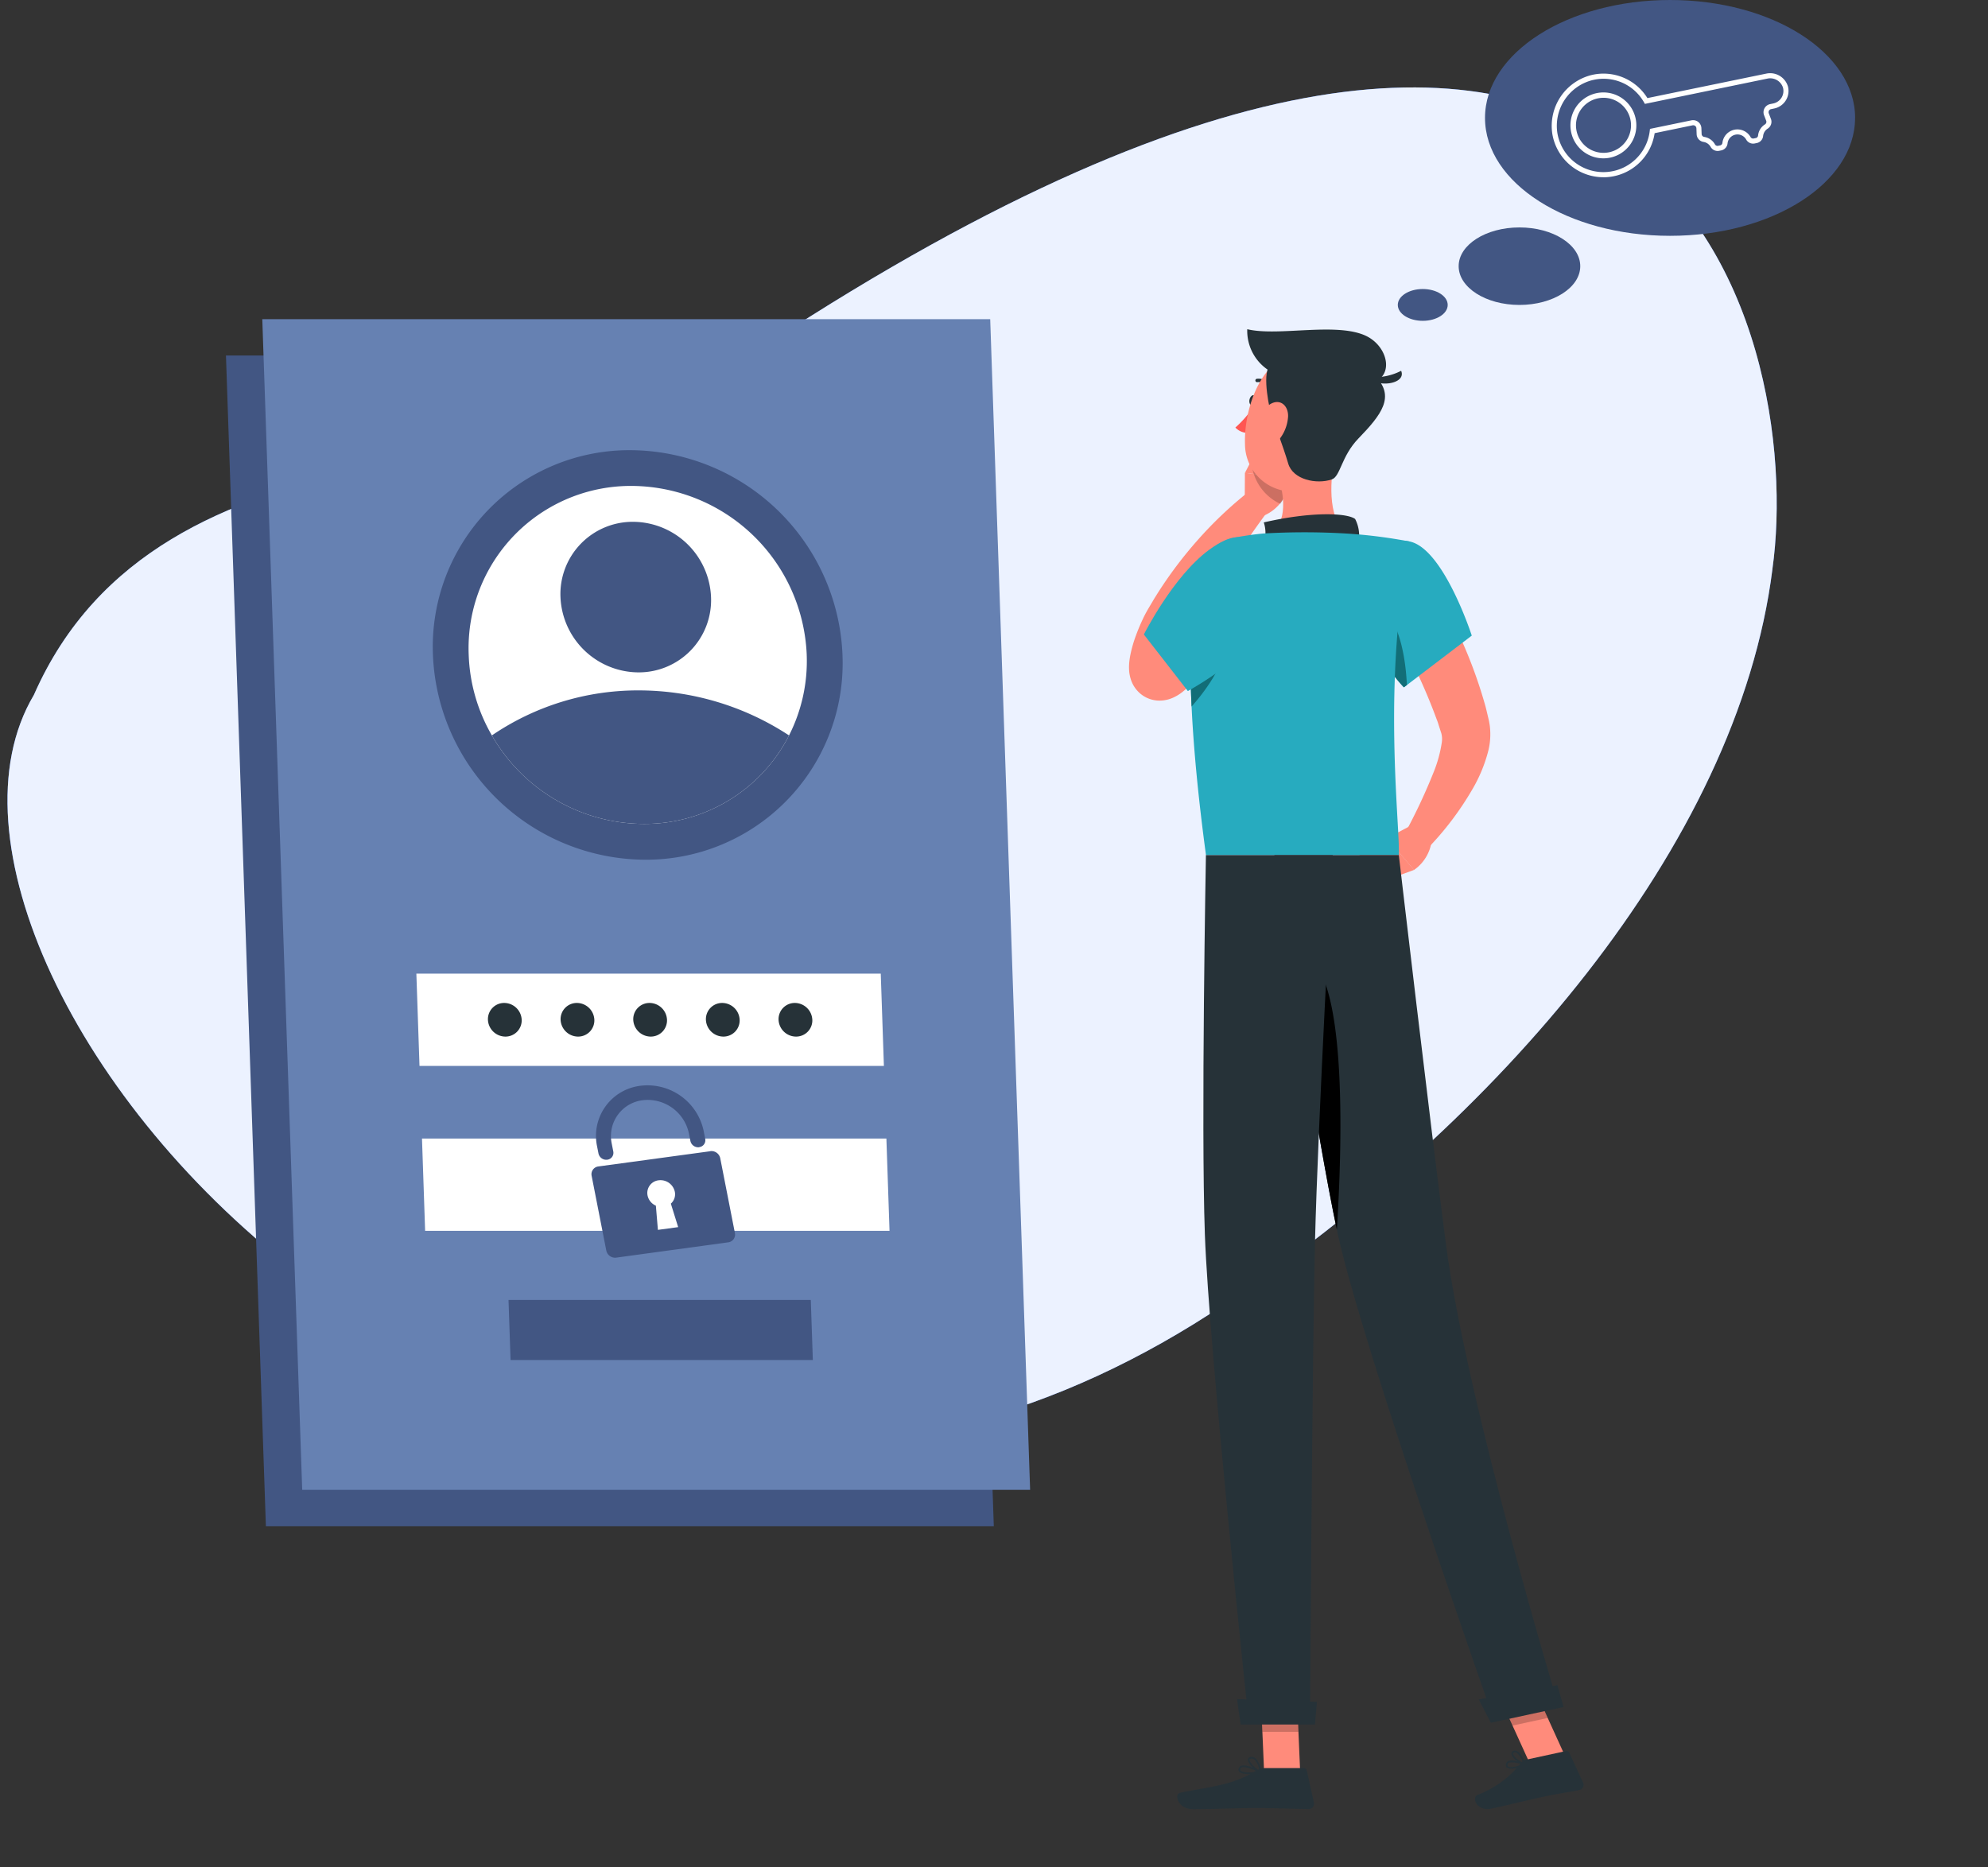 <svg id="Grupo_3326" data-name="Grupo 3326" xmlns="http://www.w3.org/2000/svg" xmlns:xlink="http://www.w3.org/1999/xlink" width="130" height="122.105" viewBox="0 0 130 122.105">
  <rect x="0" y="0" width="130" height="122.105" fill="#333333" stroke="none"/>
  <defs>
    <clipPath id="clip-path">
      <rect id="Retângulo_1252" data-name="Retângulo 1252" width="130" height="122.105" fill="none"/>
    </clipPath>
    <clipPath id="clip-path-3">
      <rect id="Retângulo_1247" data-name="Retângulo 1247" width="115.697" height="88.9" fill="none"/>
    </clipPath>
    <clipPath id="clip-path-4">
      <rect id="Retângulo_1248" data-name="Retângulo 1248" width="2.484" height="3.607" fill="none"/>
    </clipPath>
    <clipPath id="clip-path-5">
      <rect id="Retângulo_1249" data-name="Retângulo 1249" width="2.479" height="2.815" fill="none"/>
    </clipPath>
    <clipPath id="clip-path-6">
      <rect id="Retângulo_1250" data-name="Retângulo 1250" width="3.5" height="3.121" fill="none"/>
    </clipPath>
  </defs>
  <g id="Grupo_3325" data-name="Grupo 3325" clip-path="url(#clip-path)">
    <g id="Grupo_3324" data-name="Grupo 3324">
      <g id="Grupo_3323" data-name="Grupo 3323" clip-path="url(#clip-path)">
        <path id="Caminho_9704" data-name="Caminho 9704" d="M116.876,48.544C114.6,66.72,98.673,84.868,81.162,96.556,35.89,127-7.85,75.339,3.187,56.783,11.472,37.961,37.31,43.132,48.3,35.733c61.782-41.88,70.718-2.4,68.574,12.812" transform="translate(-0.971 -11.337)" fill="#407bff"/>
        <g id="Grupo_3313" data-name="Grupo 3313" transform="translate(0.489 5.717)" opacity="0.9">
          <g id="Grupo_3312" data-name="Grupo 3312">
            <g id="Grupo_3311" data-name="Grupo 3311" clip-path="url(#clip-path-3)">
              <path id="Caminho_9705" data-name="Caminho 9705" d="M116.876,48.544C114.6,66.72,98.673,84.868,81.162,96.556,35.89,127-7.85,75.339,3.187,56.783,11.472,37.961,37.31,43.132,48.3,35.733c61.782-41.88,70.718-2.4,68.574,12.812" transform="translate(-1.46 -17.054)" fill="#fff"/>
            </g>
          </g>
        </g>
        <path id="Caminho_9707" data-name="Caminho 9707" d="M94.287,145.906h-47.6L44.076,69.348h47.6Z" transform="translate(-29.3 -46.099)" fill="#425683"/>
        <path id="Caminho_9708" data-name="Caminho 9708" d="M101.373,138.819h-47.6L51.163,62.261h47.6Z" transform="translate(-34.011 -41.388)" fill="#6681b2"/>
        <path id="Caminho_9709" data-name="Caminho 9709" d="M111.215,101.208A12.856,12.856,0,0,1,98.28,114.6a13.956,13.956,0,0,1-13.847-13.391A12.856,12.856,0,0,1,97.368,87.817a13.956,13.956,0,0,1,13.847,13.391" transform="translate(-56.122 -58.377)" fill="#425683"/>
        <path id="Caminho_9710" data-name="Caminho 9710" d="M113.516,105.842a10.726,10.726,0,0,1-1.156,5.264,10.6,10.6,0,0,1-9.519,5.787,11.5,11.5,0,0,1-9.913-5.787,11.256,11.256,0,0,1-1.515-5.264A10.609,10.609,0,0,1,102.089,94.79a11.517,11.517,0,0,1,11.428,11.052" transform="translate(-60.763 -63.012)" fill="#fff"/>
        <path id="Caminho_9711" data-name="Caminho 9711" d="M115.376,137.621a10.594,10.594,0,0,1-9.519,5.787,11.494,11.494,0,0,1-9.913-5.787,16.951,16.951,0,0,1,9.616-2.944,17.915,17.915,0,0,1,9.816,2.944" transform="translate(-63.779 -89.527)" fill="#425683"/>
        <path id="Caminho_9712" data-name="Caminho 9712" d="M119.164,106.716a4.726,4.726,0,0,1-4.755,4.923,5.131,5.131,0,0,1-5.09-4.923,4.726,4.726,0,0,1,4.755-4.923,5.131,5.131,0,0,1,5.09,4.923" transform="translate(-72.668 -67.668)" fill="#425683"/>
        <path id="Caminho_9713" data-name="Caminho 9713" d="M111.789,195.962H81.421l-.205-6.034h30.368Z" transform="translate(-53.989 -126.256)" fill="#fff"/>
        <path id="Caminho_9714" data-name="Caminho 9714" d="M112.885,228.135H82.517l-.205-6.034h30.368Z" transform="translate(-54.717 -147.643)" fill="#fff"/>
        <path id="Caminho_9715" data-name="Caminho 9715" d="M123.142,224.565l-7.318.995a.511.511,0,0,0-.442.606l.961,4.9a.587.587,0,0,0,.65.457l7.318-1a.51.51,0,0,0,.442-.606l-.961-4.9a.588.588,0,0,0-.65-.457m-2.1,4.968-1.325.18-.133-1.583a.933.933,0,0,1-.544-.669.833.833,0,0,1,.722-.99.959.959,0,0,1,1.061.748.815.815,0,0,1-.26.778Z" transform="translate(-76.695 -149.278)" fill="#425683"/>
        <path id="Caminho_9716" data-name="Caminho 9716" d="M123.016,215.764h0a.52.52,0,0,1-.577-.406l-.095-.48a2.759,2.759,0,0,0-2.889-2.2,2.36,2.36,0,0,0-2.168,2.814l.108.551a.452.452,0,0,1-.392.538.52.52,0,0,1-.576-.406l-.092-.468a3.3,3.3,0,0,1,2.673-3.937,3.753,3.753,0,0,1,4.291,2.9l.108.551a.452.452,0,0,1-.392.537" transform="translate(-77.291 -140.74)" fill="#425683"/>
        <path id="Caminho_9717" data-name="Caminho 9717" d="M119.094,257.517H99.327l-.134-3.928h19.767Z" transform="translate(-65.94 -168.575)" fill="#425683"/>
        <path id="Caminho_9718" data-name="Caminho 9718" d="M125.728,196.74a1.06,1.06,0,0,1-1.066,1.1,1.15,1.15,0,0,1-1.141-1.1,1.06,1.06,0,0,1,1.066-1.1,1.15,1.15,0,0,1,1.141,1.1" transform="translate(-82.111 -130.05)" fill="#263238"/>
        <path id="Caminho_9719" data-name="Caminho 9719" d="M111.555,196.74a1.06,1.06,0,0,1-1.066,1.1,1.15,1.15,0,0,1-1.141-1.1,1.06,1.06,0,0,1,1.066-1.1,1.15,1.15,0,0,1,1.141,1.1" transform="translate(-72.689 -130.05)" fill="#263238"/>
        <path id="Caminho_9720" data-name="Caminho 9720" d="M97.381,196.74a1.06,1.06,0,0,1-1.066,1.1,1.151,1.151,0,0,1-1.141-1.1,1.06,1.06,0,0,1,1.066-1.1,1.15,1.15,0,0,1,1.141,1.1" transform="translate(-63.267 -130.05)" fill="#263238"/>
        <path id="Caminho_9721" data-name="Caminho 9721" d="M139.9,196.74a1.06,1.06,0,0,1-1.066,1.1,1.15,1.15,0,0,1-1.141-1.1,1.06,1.06,0,0,1,1.066-1.1,1.15,1.15,0,0,1,1.141,1.1" transform="translate(-91.532 -130.05)" fill="#263238"/>
        <path id="Caminho_9722" data-name="Caminho 9722" d="M154.074,196.74a1.06,1.06,0,0,1-1.066,1.1,1.15,1.15,0,0,1-1.142-1.1,1.06,1.06,0,0,1,1.066-1.1,1.15,1.15,0,0,1,1.141,1.1" transform="translate(-100.954 -130.05)" fill="#263238"/>
        <path id="Caminho_9723" data-name="Caminho 9723" d="M271.732,110.947c.447.716.817,1.4,1.2,2.116s.727,1.432,1.066,2.165a31.088,31.088,0,0,1,1.709,4.6c.06.2.105.409.155.615l.073.31.036.155.044.255a4.484,4.484,0,0,1-.1,1.727,9.774,9.774,0,0,1-1.043,2.5,19.942,19.942,0,0,1-2.979,3.913l-1.412-1.068a37.573,37.573,0,0,0,1.89-4.036,8.511,8.511,0,0,0,.512-1.888,1.486,1.486,0,0,0-.028-.593l-.132-.41c-.055-.168-.1-.336-.17-.5a37.143,37.143,0,0,0-1.766-4.051c-.66-1.335-1.39-2.693-2.11-3.962Z" transform="translate(-178.601 -73.753)" fill="#ff8b7b"/>
        <path id="Caminho_9724" data-name="Caminho 9724" d="M272.073,161.092l-1.539.817,1.769,2.072a2.744,2.744,0,0,0,1.154-1.888Z" transform="translate(-179.839 -107.087)" fill="#ff8b7b"/>
        <path id="Caminho_9725" data-name="Caminho 9725" d="M264.355,164.807l1.9,1.5,1.945-.71-1.769-2.072Z" transform="translate(-175.731 -108.707)" fill="#ff8b7b"/>
        <path id="Caminho_9726" data-name="Caminho 9726" d="M244.144,77.467c-.038.186-.167.317-.289.293s-.19-.2-.152-.383.167-.317.289-.292.19.2.152.382" transform="translate(-161.996 -51.241)" fill="#263238"/>
        <path id="Caminho_9727" data-name="Caminho 9727" d="M242.184,79.188A6.812,6.812,0,0,1,240.97,80.6a1.1,1.1,0,0,0,.856.348Z" transform="translate(-160.186 -52.641)" fill="#ff5652"/>
        <path id="Caminho_9728" data-name="Caminho 9728" d="M242.79,94.448l.014-2.2,2.91.352a2.746,2.746,0,0,1-1.675,2.445Z" transform="translate(-161.396 -61.324)" fill="#ff8b7b"/>
        <path id="Caminho_9729" data-name="Caminho 9729" d="M243.655,87.53l2.049.589.039,1.345-2.91-.352Z" transform="translate(-161.425 -58.186)" fill="#ff8b7b"/>
        <g id="Grupo_3316" data-name="Grupo 3316" transform="translate(81.833 29.343)" opacity="0.2">
          <g id="Grupo_3315" data-name="Grupo 3315">
            <g id="Grupo_3314" data-name="Grupo 3314" clip-path="url(#clip-path-4)">
              <path id="Caminho_9730" data-name="Caminho 9730" d="M246.546,88.117l-2.048-.59-.4.764a3.263,3.263,0,0,0,1.891,2.843,3.205,3.205,0,0,0,.593-1.673Z" transform="translate(-244.099 -87.527)"/>
            </g>
          </g>
        </g>
        <path id="Caminho_9731" data-name="Caminho 9731" d="M245.8,74.438a.11.11,0,0,0,.076-.03.111.111,0,0,0,.006-.158,1.108,1.108,0,0,0-.95-.37.112.112,0,0,0,.037.22.887.887,0,0,1,.75.3.11.11,0,0,0,.082.036" transform="translate(-162.756 -49.107)" fill="#263238"/>
        <path id="Caminho_9732" data-name="Caminho 9732" d="M250.2,88.35c-.338,1.725-.542,4.115.664,5.266,0,0-.471,1.75-3.677,1.75-3.524,0-1.7-1.535-1.7-1.535,1.465-.455,1.452-2.124,1.117-3.464Z" transform="translate(-162.879 -58.731)" fill="#ff8b7b"/>
        <path id="Caminho_9733" data-name="Caminho 9733" d="M251.761,102.732a2.361,2.361,0,0,0-.034-2.1c-.541-.4-2.855-.492-5.973.225a2.2,2.2,0,0,1-.383,2.073Z" transform="translate(-163.112 -66.693)" fill="#263238"/>
        <path id="Caminho_9734" data-name="Caminho 9734" d="M294.382,343.915a.759.759,0,0,1-.587-.032.228.228,0,0,1-.054-.259.259.259,0,0,1,.144-.164c.319-.152,1.05.146,1.081.159a.056.056,0,0,1,0,.1,2.971,2.971,0,0,1-.587.2m-.384-.377a.3.3,0,0,0-.065.022.15.15,0,0,0-.085.1c-.03.1.007.132.02.142.127.108.6.008.929-.124a1.843,1.843,0,0,0-.8-.135" transform="translate(-195.255 -228.288)" fill="#263238"/>
        <path id="Caminho_9735" data-name="Caminho 9735" d="M295.67,342.451a.058.058,0,0,1-.027,0c-.267-.078-.837-.483-.844-.75a.182.182,0,0,1,.143-.181.3.3,0,0,1,.247.02c.315.161.514.814.523.842a.056.056,0,0,1-.014.055.059.059,0,0,1-.028.015m-.668-.834-.024.007c-.069.024-.068.058-.068.072,0,.158.38.476.656.6a1.343,1.343,0,0,0-.428-.663.2.2,0,0,0-.136-.021" transform="translate(-195.969 -227.015)" fill="#263238"/>
        <path id="Caminho_9736" data-name="Caminho 9736" d="M242.309,344.958c-.3,0-.595-.042-.693-.178a.211.211,0,0,1,0-.244.278.278,0,0,1,.177-.13c.393-.107,1.217.363,1.252.383a.056.056,0,0,1-.017.1,4.156,4.156,0,0,1-.723.066m-.374-.457a.418.418,0,0,0-.108.013.168.168,0,0,0-.109.078c-.04.069-.025.1-.011.124.11.152.706.156,1.144.094a2.521,2.521,0,0,0-.916-.308" transform="translate(-160.592 -228.935)" fill="#263238"/>
        <path id="Caminho_9737" data-name="Caminho 9737" d="M244.231,343.773a.055.055,0,0,1-.023-.005c-.285-.128-.848-.638-.805-.9.01-.062.055-.14.208-.156a.407.407,0,0,1,.31.1,1.6,1.6,0,0,1,.366.909.056.056,0,0,1-.056.061m-.575-.956-.034,0c-.1.01-.107.05-.109.063-.026.16.357.561.648.736a1.308,1.308,0,0,0-.311-.727.3.3,0,0,0-.194-.073" transform="translate(-161.802 -227.815)" fill="#263238"/>
        <path id="Caminho_9738" data-name="Caminho 9738" d="M248.471,334.895h-2.358l-.235-5.461h2.358Z" transform="translate(-163.449 -218.993)" fill="#ff8b7b"/>
        <path id="Caminho_9739" data-name="Caminho 9739" d="M296.08,332.381l-2.3.5-2.314-5.086,2.3-.5Z" transform="translate(-193.751 -217.571)" fill="#ff8b7b"/>
        <path id="Caminho_9740" data-name="Caminho 9740" d="M291.064,342.144l2.589-.561a.206.206,0,0,1,.23.115l.9,1.95a.347.347,0,0,1-.249.483c-.907.18-1.358.222-2.5.469-.7.152-2.282.537-3.249.746-.946.2-1.3-.72-.923-.892a6.546,6.546,0,0,0,2.856-2.088.572.572,0,0,1,.343-.223" transform="translate(-191.261 -227.067)" fill="#263238"/>
        <path id="Caminho_9741" data-name="Caminho 9741" d="M235.332,344.908h2.575a.206.206,0,0,1,.2.161l.466,2.1a.343.343,0,0,1-.339.42c-.929-.016-2.271-.07-3.439-.07-1.365,0-2.544.074-4.145.074-.968,0-1.237-.979-.832-1.067,1.845-.4,3.351-.447,4.945-1.429a1.092,1.092,0,0,1,.568-.184" transform="translate(-152.653 -229.28)" fill="#263238"/>
        <path id="Caminho_9742" data-name="Caminho 9742" d="M269.144,105.523c2.21.507,4.032,6.149,4.032,6.149l-4.438,3.383a9.688,9.688,0,0,1-2.354-4.358c-.76-2.957.5-5.691,2.76-5.173" transform="translate(-176.933 -70.105)" fill="#27abbf"/>
        <path id="Caminho_9743" data-name="Caminho 9743" d="M226.992,105.816c-.552.6-1.1,1.124-1.671,1.669q-.424.406-.867.8l-.445.39-.112.1c-.055.047-.121.1-.191.156a2.817,2.817,0,0,1-.647.382,2.137,2.137,0,0,1-.816.169,1.944,1.944,0,0,1-1.375-.551,2.022,2.022,0,0,1-.526-.868,2.429,2.429,0,0,1-.1-.5,3.231,3.231,0,0,1,.007-.6c.016-.161.038-.3.063-.431a8.416,8.416,0,0,1,.389-1.352,12.861,12.861,0,0,1,.521-1.212c.213-.427.419-.737.623-1.094a27.334,27.334,0,0,1,2.833-3.841,25.868,25.868,0,0,1,3.437-3.258l1.234,1.27c-.867,1.159-1.719,2.4-2.507,3.628a39.372,39.372,0,0,0-2.145,3.77c-.145.316-.324.662-.424.926a9.367,9.367,0,0,0-.314.9,6.461,6.461,0,0,0-.19.847,1.264,1.264,0,0,0-.01.132c0,.026.005.04,0-.031a.96.96,0,0,0-.043-.22,1.452,1.452,0,0,0-.387-.624,1.618,1.618,0,0,0-.552-.35,1.594,1.594,0,0,0-.565-.1,1.412,1.412,0,0,0-.54.1,1.382,1.382,0,0,0-.166.083l.128-.117.4-.369.8-.751c.53-.5,1.064-1.033,1.568-1.527Z" transform="translate(-146.403 -63.664)" fill="#ff8b7b"/>
        <path id="Caminho_9744" data-name="Caminho 9744" d="M267.458,118.025c1.2,1.188,1.592,3.351,1.685,5.232l-.2.151a9.694,9.694,0,0,1-2.356-4.359c-.045-.176-.083-.353-.116-.526Z" transform="translate(-177.142 -78.458)" fill="#126e77"/>
        <path id="Caminho_9745" data-name="Caminho 9745" d="M232.6,106.8c-.482,2.548-.783,7.779.616,18.138h12.612c.087-1.936-1.13-11.381.738-20.5a32.9,32.9,0,0,0-4.222-.533,46.252,46.252,0,0,0-5.362,0c-.591.054-1.172.139-1.689.231A3.337,3.337,0,0,0,232.6,106.8" transform="translate(-154.354 -69.017)" fill="#27abbf"/>
        <path id="Caminho_9746" data-name="Caminho 9746" d="M234.531,122.851l-2.279-.546c-.07,1.38-.077,3.091.026,5.206,1.05-1.194,2.388-3.056,2.253-4.661" transform="translate(-154.357 -81.303)" fill="#126e77"/>
        <g id="Grupo_3319" data-name="Grupo 3319" transform="translate(82.43 110.442)" opacity="0.2">
          <g id="Grupo_3318" data-name="Grupo 3318">
            <g id="Grupo_3317" data-name="Grupo 3317" clip-path="url(#clip-path-5)">
              <path id="Caminho_9747" data-name="Caminho 9747" d="M245.88,329.439l.121,2.815h2.359l-.12-2.815Z" transform="translate(-245.88 -329.439)"/>
            </g>
          </g>
        </g>
        <g id="Grupo_3322" data-name="Grupo 3322" transform="translate(97.711 109.725)" opacity="0.2">
          <g id="Grupo_3321" data-name="Grupo 3321">
            <g id="Grupo_3320" data-name="Grupo 3320" clip-path="url(#clip-path-6)">
              <path id="Caminho_9748" data-name="Caminho 9748" d="M293.768,327.3l-2.305.5,1.194,2.622,2.305-.5Z" transform="translate(-291.462 -327.299)"/>
            </g>
          </g>
        </g>
        <path id="Caminho_9749" data-name="Caminho 9749" d="M249.87,72.78c-.606,2.261-.845,3.614-2.24,4.554a3.109,3.109,0,0,1-4.792-2.6c-.074-2.157.929-5.491,3.355-5.946a3.192,3.192,0,0,1,3.678,4" transform="translate(-161.425 -45.685)" fill="#ff8b7b"/>
        <path id="Caminho_9750" data-name="Caminho 9750" d="M247.341,74.082c-.112-.3-.634-2.639-.144-3.245s6.072-.17,6.9.642c1.369,1.347.419,2.55-1.08,4.1-1.127,1.167-1.171,2.482-1.739,2.675-1,.338-2.541.02-2.851-1.043s-1.083-3.13-1.083-3.13" transform="translate(-164.189 -46.901)" fill="#263238"/>
        <path id="Caminho_9751" data-name="Caminho 9751" d="M250.946,64.611c-1.973-.84-5.672.089-7.669-.392a3.076,3.076,0,0,0,2.55,3.139,26.342,26.342,0,0,0,5.029.464c2.193-.089,1.765-2.5.09-3.21" transform="translate(-161.716 -42.69)" fill="#263238"/>
        <path id="Caminho_9752" data-name="Caminho 9752" d="M267.083,72.734a3.741,3.741,0,0,0,2.086-.4c.37.891-1.657,1.136-2.086.4" transform="translate(-177.545 -48.085)" fill="#263238"/>
        <path id="Caminho_9753" data-name="Caminho 9753" d="M247.628,79.412a2.644,2.644,0,0,1-.662,1.564c-.514.566-1.05.214-1.141-.476-.082-.621.086-1.664.715-1.976s1.131.188,1.089.888" transform="translate(-163.4 -52.137)" fill="#ff8b7b"/>
        <path id="Caminho_9754" data-name="Caminho 9754" d="M248.579,166.807s2.676,18.02,4.145,24.771c1.608,7.393,10.235,31.853,10.235,31.853l4.221-.914s-6.032-19.933-7.382-30.269c-1.037-7.939-3.081-25.442-3.081-25.442Z" transform="translate(-165.245 -110.886)" fill="#263238"/>
        <path id="Caminho_9755" data-name="Caminho 9755" d="M288.459,329.665c-.018,0,.787,1.526.787,1.526L294,330.163l-.4-1.427Z" transform="translate(-191.755 -218.529)" fill="#263238"/>
        <path id="Caminho_9756" data-name="Caminho 9756" d="M252.243,185.911c3.094.607,2.767,12.146,2.395,18.081-.892-4.2-2.2-12.268-3.091-18a1.059,1.059,0,0,1,.7-.083" transform="translate(-167.217 -123.57)"/>
        <path id="Caminho_9757" data-name="Caminho 9757" d="M234.9,166.807s-.325,17.63-.068,24.821c.267,7.48,2.879,31.97,2.879,31.97h3.994s.147-24.053.325-31.4c.194-8.008,1.161-25.392,1.161-25.392Z" transform="translate(-156.042 -110.886)" fill="#263238"/>
        <path id="Caminho_9758" data-name="Caminho 9758" d="M241.324,331.462c-.018,0,.225,1.658.225,1.658h4.859l.131-1.48Z" transform="translate(-160.421 -220.342)" fill="#263238"/>
        <path id="Caminho_9759" data-name="Caminho 9759" d="M231.508,108.222c1.13,3.047-5.512,6.636-5.512,6.636l-2.876-3.7s1.919-3.819,4.273-5.54c2.908-2.126,3.254.281,4.115,2.6" transform="translate(-148.32 -69.666)" fill="#27abbf"/>
        <path id="Caminho_9760" data-name="Caminho 9760" d="M313.872,7.711c0,4.259-5.417,7.711-12.1,7.711s-12.1-3.452-12.1-7.711S295.093,0,301.774,0s12.1,3.452,12.1,7.711" transform="translate(-192.564)" fill="#425683"/>
        <path id="Caminho_9761" data-name="Caminho 9761" d="M306.041,21.082a3.39,3.39,0,0,1-3.328-2.813,3.427,3.427,0,0,1,2.584-3.877,3.372,3.372,0,0,1,3.629,1.514l7.767-1.6a1.215,1.215,0,0,1,1.423.837,1.17,1.17,0,0,1-.9,1.443l-.2.042a.2.2,0,0,0-.14.1.207.207,0,0,0-.012.174l.137.356a.531.531,0,0,1-.207.645.652.652,0,0,0-.3.474.519.519,0,0,1-.4.465l-.16.033a.519.519,0,0,1-.554-.267.652.652,0,0,0-1.211.25.52.52,0,0,1-.4.465l-.156.032a.522.522,0,0,1-.555-.267.654.654,0,0,0-.466-.316.532.532,0,0,1-.446-.511l-.015-.381a.208.208,0,0,0-.249-.194L309.4,18.2a3.38,3.38,0,0,1-2.666,2.814,3.423,3.423,0,0,1-.693.071m-.67-6.364a3.086,3.086,0,0,0-2.328,3.493,3.051,3.051,0,0,0,6.038-.173l.014-.121,2.71-.56a.543.543,0,0,1,.652.51l.015.381a.2.2,0,0,0,.159.192.981.981,0,0,1,.707.479.19.19,0,0,0,.2.107l.157-.032a.191.191,0,0,0,.139-.176.988.988,0,0,1,1.833-.378.189.189,0,0,0,.2.107l.16-.033a.19.19,0,0,0,.138-.176.976.976,0,0,1,.457-.72.2.2,0,0,0,.07-.24l-.137-.356a.542.542,0,0,1,.4-.726l.2-.042a.835.835,0,0,0,.639-1.03.876.876,0,0,0-1.032-.593l-8,1.651-.06-.105a3.035,3.035,0,0,0-3.326-1.459m.674,5.125a2.155,2.155,0,1,1,.437-.045,2.156,2.156,0,0,1-.437.045m.01-3.96a1.848,1.848,0,0,0-.372.038,1.8,1.8,0,1,0,.372-.038" transform="translate(-201.199 -9.491)" fill="#fff"/>
        <path id="Caminho_9762" data-name="Caminho 9762" d="M292.476,46.9c0,1.4-1.78,2.535-3.976,2.535s-3.976-1.135-3.976-2.535,1.78-2.534,3.976-2.534,3.976,1.134,3.976,2.534" transform="translate(-189.139 -29.493)" fill="#425683"/>
        <path id="Caminho_9763" data-name="Caminho 9763" d="M275.914,57.421c0,.575-.731,1.04-1.632,1.04s-1.632-.466-1.632-1.04.731-1.04,1.632-1.04,1.632.466,1.632,1.04" transform="translate(-181.245 -37.48)" fill="#425683"/>
      </g>
    </g>
  </g>
</svg>
